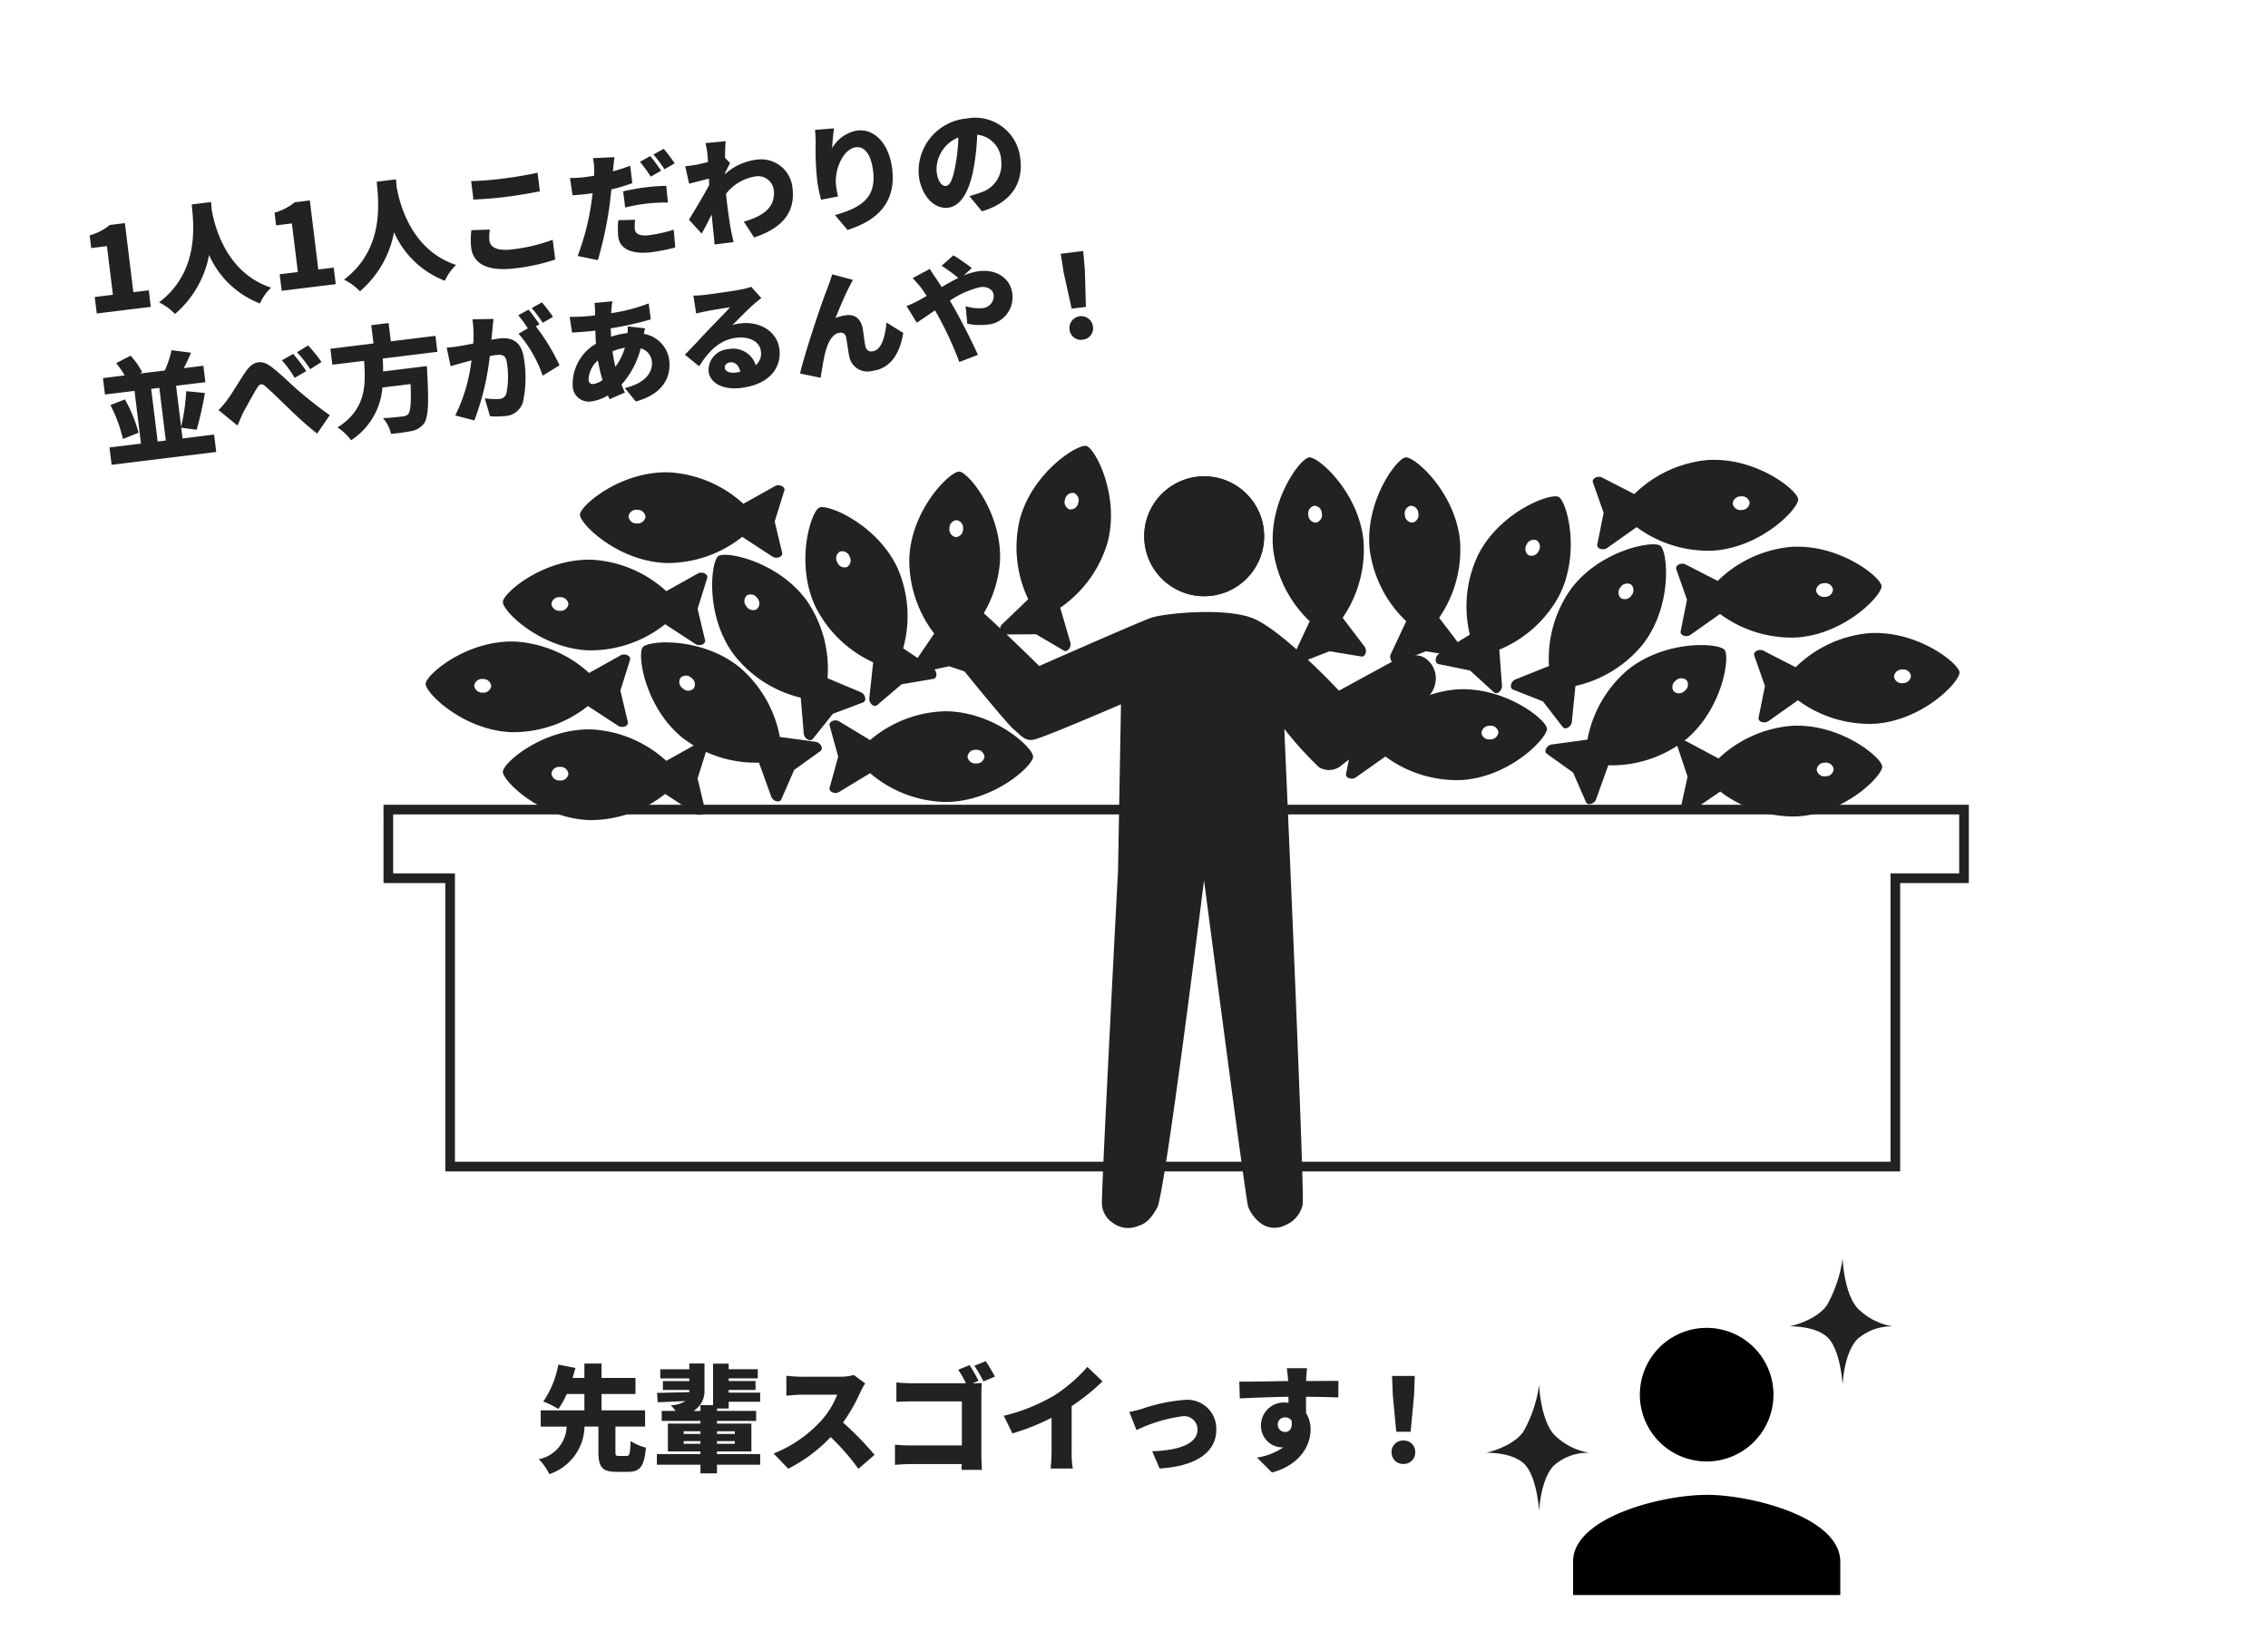 <svg xmlns="http://www.w3.org/2000/svg" xmlns:xlink="http://www.w3.org/1999/xlink" width="235" height="170" viewBox="0 0 235 170">
  <defs>
    <clipPath id="clip-path">
      <path id="パス_72317" data-name="パス 72317" d="M0,0H235V170H0Z" transform="translate(295 2238)" fill="#fff"/>
    </clipPath>
  </defs>
  <g id="マスクグループ_857" data-name="マスクグループ 857" transform="translate(-295 -2238)" clip-path="url(#clip-path)">
    <g id="グループ_20611" data-name="グループ 20611" transform="translate(300.366 66.285)">
      <path id="Icon_awesome-fish" data-name="Icon awesome-fish" d="M11.98,6.75A12.461,12.461,0,0,0,4.206,9.736L1.007,7.8c-.444-.27-1.108.018-.994.431L.9,11.451.013,14.676c-.114.413.55.7.994.431l3.2-1.941a12.464,12.464,0,0,0,7.775,2.986c5.035,0,9.116-3.761,9.116-4.7S17.015,6.75,11.98,6.75Zm3.2,5.406a.807.807,0,0,1-.879-.705.807.807,0,0,1,.879-.705.806.806,0,0,1,.879.705A.807.807,0,0,1,15.183,12.156Z" transform="translate(167.993 2240.812) rotate(-3)" fill="#222"/>
      <g id="グループ_20609" data-name="グループ 20609" transform="translate(-280.236 -71.086)">
        <g id="楕円形_995" data-name="楕円形 995" transform="translate(393.428 2292.157)" fill="#222" stroke="#222" stroke-width="1">
          <circle cx="6.213" cy="6.213" r="6.213" stroke="none"/>
          <circle cx="6.213" cy="6.213" r="5.713" fill="none"/>
        </g>
        <path id="パス_72294" data-name="パス 72294" d="M-6469.188,6015.256c.858-.65,1.381-.587,2.682,0s8.383,7.6,8.383,7.6,10.412-4.586,11.606-5,7.349-1.1,10.389,0,9.066,7.556,9.066,7.556l6.233-3.4s1.7-.614,2.644,0a2.507,2.507,0,0,1,1.134,2.455,2.731,2.731,0,0,1-1.134,1.889s-8.534,6.774-8.877,6.988a1.983,1.983,0,0,1-2.077,0,37.3,37.3,0,0,1-3.589-3.966s2.142,48.28,1.9,49.3a2.97,2.97,0,0,1-1.83,2.134,2.4,2.4,0,0,1-2.338-.093,3.825,3.825,0,0,1-1.482-1.853c-.247-.673-4.566-33.81-4.566-33.81s-4.034,32.442-4.848,33.917-1.373,1.73-2.187,1.984a2.614,2.614,0,0,1-2.409-.392,2.474,2.474,0,0,1-1.133-1.889c-.121-.619,1.665-34.606,1.665-34.606l.306-17.246s-8.27,3.59-9.148,3.686-1.225-.482-1.989-1.107-8.839-10.408-9.155-11.548A2.169,2.169,0,0,1-6469.188,6015.256Z" transform="translate(6840.671 -3711.043)" fill="#222"/>
      </g>
      <path id="Icon_awesome-fish-2" data-name="Icon awesome-fish" d="M11.98,6.75A12.461,12.461,0,0,0,4.206,9.736L1.007,7.8c-.444-.27-1.108.018-.994.431L.9,11.451.013,14.676c-.114.413.55.7.994.431l3.2-1.941a12.464,12.464,0,0,0,7.775,2.986c5.035,0,9.116-3.761,9.116-4.7S17.015,6.75,11.98,6.75Zm3.2,5.406a.807.807,0,0,1-.879-.705.807.807,0,0,1,.879-.705.806.806,0,0,1,.879.705A.807.807,0,0,1,15.183,12.156Z" transform="translate(149.722 2243.434) rotate(-39)" fill="#222"/>
      <path id="Icon_awesome-fish-3" data-name="Icon awesome-fish" d="M11.98,6.75A12.461,12.461,0,0,0,4.206,9.736L1.007,7.8c-.444-.27-1.108.018-.994.431L.9,11.451.013,14.676c-.114.413.55.7.994.431l3.2-1.941a12.464,12.464,0,0,0,7.775,2.986c5.035,0,9.116-3.761,9.116-4.7S17.015,6.75,11.98,6.75Zm3.2,5.406a.807.807,0,0,1-.879-.705.807.807,0,0,1,.879-.705.806.806,0,0,1,.879.705A.807.807,0,0,1,15.183,12.156Z" transform="matrix(0.602, -0.799, 0.799, 0.602, 144.822, 2238.228)" fill="#222"/>
      <path id="Icon_awesome-fish-4" data-name="Icon awesome-fish" d="M11.98,6.75A12.461,12.461,0,0,0,4.206,9.736L1.007,7.8c-.444-.27-1.108.018-.994.431L.9,11.451.013,14.676c-.114.413.55.7.994.431l3.2-1.941a12.464,12.464,0,0,0,7.775,2.986c5.035,0,9.116-3.761,9.116-4.7S17.015,6.75,11.98,6.75Zm3.2,5.406a.807.807,0,0,1-.879-.705.807.807,0,0,1,.879-.705.806.806,0,0,1,.879.705A.807.807,0,0,1,15.183,12.156Z" transform="translate(136.346 2236.804) rotate(-63)" fill="#222"/>
      <path id="Icon_awesome-fish-5" data-name="Icon awesome-fish" d="M11.98,6.75A12.461,12.461,0,0,0,4.206,9.736L1.007,7.8c-.444-.27-1.108.018-.994.431L.9,11.451.013,14.676c-.114.413.55.7.994.431l3.2-1.941a12.464,12.464,0,0,0,7.775,2.986c5.035,0,9.116-3.761,9.116-4.7S17.015,6.75,11.98,6.75Zm3.2,5.406a.807.807,0,0,1-.879-.705.807.807,0,0,1,.879-.705.806.806,0,0,1,.879.705A.807.807,0,0,1,15.183,12.156Z" transform="translate(131.098 2241.291) rotate(-96)" fill="#222"/>
      <path id="Icon_awesome-fish-6" data-name="Icon awesome-fish" d="M11.98,6.75A12.461,12.461,0,0,0,4.206,9.736L1.007,7.8c-.444-.27-1.108.018-.994.431L.9,11.451.013,14.676c-.114.413.55.7.994.431l3.2-1.941a12.464,12.464,0,0,0,7.775,2.986c5.035,0,9.116-3.761,9.116-4.7S17.015,6.75,11.98,6.75Zm3.2,5.406a.807.807,0,0,1-.879-.705.807.807,0,0,1,.879-.705.806.806,0,0,1,.879.705A.807.807,0,0,1,15.183,12.156Z" transform="translate(121.098 2241.291) rotate(-96)" fill="#222"/>
      <path id="Icon_awesome-fish-7" data-name="Icon awesome-fish" d="M11.98,6.75A12.461,12.461,0,0,0,4.206,9.736L1.007,7.8c-.444-.27-1.108.018-.994.431L.9,11.451.013,14.676c-.114.413.55.7.994.431l3.2-1.941a12.464,12.464,0,0,0,7.775,2.986c5.035,0,9.116-3.761,9.116-4.7S17.015,6.75,11.98,6.75Zm3.2,5.406a.807.807,0,0,1-.879-.705.807.807,0,0,1,.879-.705.806.806,0,0,1,.879.705A.807.807,0,0,1,15.183,12.156Z" transform="matrix(0.998, -0.07, 0.07, 0.998, 133.063, 2237.261)" fill="#222"/>
      <path id="Icon_awesome-fish-8" data-name="Icon awesome-fish" d="M11.98,6.75A12.461,12.461,0,0,0,4.206,9.736L1.007,7.8c-.444-.27-1.108.018-.994.431L.9,11.451.013,14.676c-.114.413.55.7.994.431l3.2-1.941a12.464,12.464,0,0,0,7.775,2.986c5.035,0,9.116-3.761,9.116-4.7S17.015,6.75,11.98,6.75Zm3.2,5.406a.807.807,0,0,1-.879-.705.807.807,0,0,1,.879-.705.806.806,0,0,1,.879.705A.807.807,0,0,1,15.183,12.156Z" transform="matrix(0.998, -0.07, 0.07, 0.998, 159.096, 2213.491)" fill="#222"/>
      <path id="Icon_awesome-fish-9" data-name="Icon awesome-fish" d="M11.98,6.75A12.461,12.461,0,0,0,4.206,9.736L1.007,7.8c-.444-.27-1.108.018-.994.431L.9,11.451.013,14.676c-.114.413.55.7.994.431l3.2-1.941a12.464,12.464,0,0,0,7.775,2.986c5.035,0,9.116-3.761,9.116-4.7S17.015,6.75,11.98,6.75Zm3.2,5.406a.807.807,0,0,1-.879-.705.807.807,0,0,1,.879-.705.806.806,0,0,1,.879.705A.807.807,0,0,1,15.183,12.156Z" transform="matrix(0.998, -0.07, 0.07, 0.998, 167.734, 2222.491)" fill="#222"/>
      <path id="Icon_awesome-fish-10" data-name="Icon awesome-fish" d="M11.98,6.75A12.461,12.461,0,0,0,4.206,9.736L1.007,7.8c-.444-.27-1.108.018-.994.431L.9,11.451.013,14.676c-.114.413.55.7.994.431l3.2-1.941a12.464,12.464,0,0,0,7.775,2.986c5.035,0,9.116-3.761,9.116-4.7S17.015,6.75,11.98,6.75Zm3.2,5.406a.807.807,0,0,1-.879-.705.807.807,0,0,1,.879-.705.806.806,0,0,1,.879.705A.807.807,0,0,1,15.183,12.156Z" transform="matrix(0.998, -0.07, 0.07, 0.998, 175.811, 2231.433)" fill="#222"/>
      <path id="Icon_awesome-fish-11" data-name="Icon awesome-fish" d="M11.98,6.75A12.461,12.461,0,0,0,4.206,9.736L1.007,7.8c-.444-.27-1.108.018-.994.431L.9,11.451.013,14.676c-.114.413.55.7.994.431l3.2-1.941a12.464,12.464,0,0,0,7.775,2.986c5.035,0,9.116-3.761,9.116-4.7S17.015,6.75,11.98,6.75Zm3.2,5.406a.807.807,0,0,1-.879-.705.807.807,0,0,1,.879-.705.806.806,0,0,1,.879.705A.807.807,0,0,1,15.183,12.156Z" transform="translate(80.583 2238.669)" fill="#222"/>
      <path id="Icon_awesome-fish-12" data-name="Icon awesome-fish" d="M11.98,6.75A12.461,12.461,0,0,0,4.206,9.736L1.007,7.8c-.444-.27-1.108.018-.994.431L.9,11.451.013,14.676c-.114.413.55.7.994.431l3.2-1.941a12.464,12.464,0,0,0,7.775,2.986c5.035,0,9.116-3.761,9.116-4.7S17.015,6.75,11.98,6.75Zm3.2,5.406a.807.807,0,0,1-.879-.705.807.807,0,0,1,.879-.705.806.806,0,0,1,.879.705A.807.807,0,0,1,15.183,12.156Z" transform="translate(90.684 2235.346) rotate(-75)" fill="#222"/>
      <path id="Icon_awesome-fish-13" data-name="Icon awesome-fish" d="M11.98,6.75A12.461,12.461,0,0,0,4.206,9.736L1.007,7.8c-.444-.27-1.108.018-.994.431L.9,11.451.013,14.676c-.114.413.55.7.994.431l3.2-1.941a12.464,12.464,0,0,0,7.775,2.986c5.035,0,9.116-3.761,9.116-4.7S17.015,6.75,11.98,6.75Zm3.2,5.406a.807.807,0,0,1-.879-.705.807.807,0,0,1,.879-.705.806.806,0,0,1,.879.705A.807.807,0,0,1,15.183,12.156Z" transform="translate(81.488 2241.055) rotate(-87)" fill="#222"/>
      <path id="Icon_awesome-fish-14" data-name="Icon awesome-fish" d="M11.98,6.75A12.461,12.461,0,0,0,4.206,9.736L1.007,7.8c-.444-.27-1.108.018-.994.431L.9,11.451.013,14.676c-.114.413.55.7.994.431l3.2-1.941a12.464,12.464,0,0,0,7.775,2.986c5.035,0,9.116-3.761,9.116-4.7S17.015,6.75,11.98,6.75Zm3.2,5.406a.807.807,0,0,1-.879-.705.807.807,0,0,1,.879-.705.806.806,0,0,1,.879.705A.807.807,0,0,1,15.183,12.156Z" transform="translate(78.062 2248.272) rotate(-115)" fill="#222"/>
      <path id="Icon_awesome-fish-15" data-name="Icon awesome-fish" d="M11.98,6.75A12.461,12.461,0,0,0,4.206,9.736L1.007,7.8c-.444-.27-1.108.018-.994.431L.9,11.451.013,14.676c-.114.413.55.7.994.431l3.2-1.941a12.464,12.464,0,0,0,7.775,2.986c5.035,0,9.116-3.761,9.116-4.7S17.015,6.75,11.98,6.75Zm3.2,5.406a.807.807,0,0,1-.879-.705.807.807,0,0,1,.879-.705.806.806,0,0,1,.879.705A.807.807,0,0,1,15.183,12.156Z" transform="translate(72.199 2253.137) rotate(-126)" fill="#222"/>
      <path id="Icon_awesome-fish-16" data-name="Icon awesome-fish" d="M11.98,6.75A12.461,12.461,0,0,0,4.206,9.736L1.007,7.8c-.444-.27-1.108.018-.994.431L.9,11.451.013,14.676c-.114.413.55.7.994.431l3.2-1.941a12.464,12.464,0,0,0,7.775,2.986c5.035,0,9.116-3.761,9.116-4.7S17.015,6.75,11.98,6.75Zm3.2,5.406a.807.807,0,0,1-.879-.705.807.807,0,0,1,.879-.705.806.806,0,0,1,.879.705A.807.807,0,0,1,15.183,12.156Z" transform="translate(70.419 2260.957) rotate(-141)" fill="#222"/>
      <path id="Icon_awesome-fish-17" data-name="Icon awesome-fish" d="M11.98,6.75A12.461,12.461,0,0,0,4.206,9.736L1.007,7.8c-.444-.27-1.108.018-.994.431L.9,11.451.013,14.676c-.114.413.55.7.994.431l3.2-1.941a12.464,12.464,0,0,0,7.775,2.986c5.035,0,9.116-3.761,9.116-4.7S17.015,6.75,11.98,6.75Zm3.2,5.406a.807.807,0,0,1-.879-.705.807.807,0,0,1,.879-.705.806.806,0,0,1,.879.705A.807.807,0,0,1,15.183,12.156Z" transform="matrix(-0.999, -0.035, 0.035, -0.999, 67.414, 2263.858)" fill="#222"/>
      <path id="Icon_awesome-fish-18" data-name="Icon awesome-fish" d="M11.98,6.75A12.461,12.461,0,0,0,4.206,9.736L1.007,7.8c-.444-.27-1.108.018-.994.431L.9,11.451.013,14.676c-.114.413.55.7.994.431l3.2-1.941a12.464,12.464,0,0,0,7.775,2.986c5.035,0,9.116-3.761,9.116-4.7S17.015,6.75,11.98,6.75Zm3.2,5.406a.807.807,0,0,1-.879-.705.807.807,0,0,1,.879-.705.806.806,0,0,1,.879.705A.807.807,0,0,1,15.183,12.156Z" transform="matrix(-0.999, -0.035, 0.035, -0.999, 59.414, 2254.751)" fill="#222"/>
      <path id="Icon_awesome-fish-19" data-name="Icon awesome-fish" d="M11.98,6.75A12.461,12.461,0,0,0,4.206,9.736L1.007,7.8c-.444-.27-1.108.018-.994.431L.9,11.451.013,14.676c-.114.413.55.7.994.431l3.2-1.941a12.464,12.464,0,0,0,7.775,2.986c5.035,0,9.116-3.761,9.116-4.7S17.015,6.75,11.98,6.75Zm3.2,5.406a.807.807,0,0,1-.879-.705.807.807,0,0,1,.879-.705.806.806,0,0,1,.879.705A.807.807,0,0,1,15.183,12.156Z" transform="matrix(-0.999, -0.035, 0.035, -0.999, 67.414, 2246.272)" fill="#222"/>
      <path id="Icon_awesome-fish-20" data-name="Icon awesome-fish" d="M11.98,6.75A12.461,12.461,0,0,0,4.206,9.736L1.007,7.8c-.444-.27-1.108.018-.994.431L.9,11.451.013,14.676c-.114.413.55.7.994.431l3.2-1.941a12.464,12.464,0,0,0,7.775,2.986c5.035,0,9.116-3.761,9.116-4.7S17.015,6.75,11.98,6.75Zm3.2,5.406a.807.807,0,0,1-.879-.705.807.807,0,0,1,.879-.705.806.806,0,0,1,.879.705A.807.807,0,0,1,15.183,12.156Z" transform="matrix(-0.999, -0.035, 0.035, -0.999, 75.402, 2237.219)" fill="#222"/>
      <path id="パス_72295" data-name="パス 72295" d="M-6480.128,6399.112v5.608h6.4V6434.6h149.75V6404.72h7.114v-7.114h-163.266Z" transform="translate(6515 -4142)" fill="none" stroke="#222" stroke-width="1"/>
      <g id="グループ_20610" data-name="グループ 20610" transform="translate(-300 -61)">
        <path id="Icon_material-person" data-name="Icon material-person" d="M19.844,19.844a6.922,6.922,0,1,0-6.922-6.922A6.92,6.92,0,0,0,19.844,19.844Zm0,3.461C15.223,23.3,6,25.624,6,30.227v3.461H33.688V30.227C33.688,25.624,24.464,23.3,19.844,23.3Z" transform="translate(451.627 2364.313)"/>
        <path id="パス_72296" data-name="パス 72296" d="M-6329.446,6444.123a13.57,13.57,0,0,1-1.644,4.875c-1.185,1.619-3.854,2.16-3.854,2.16s2.953-.1,4.138,1.354,1.361,4.705,1.361,4.705.131-3.248,1.5-4.705a5.35,5.35,0,0,1,3.724-1.354,6.564,6.564,0,0,1-3.724-1.933C-6329.315,6447.605-6329.446,6444.123-6329.446,6444.123Z" transform="translate(6815 -4081)" fill="#222"/>
        <path id="パス_72297" data-name="パス 72297" d="M-6329.446,6444.123a13.57,13.57,0,0,1-1.644,4.875c-1.185,1.619-3.854,2.16-3.854,2.16s2.953-.1,4.138,1.354,1.361,4.705,1.361,4.705.131-3.248,1.5-4.705a5.35,5.35,0,0,1,3.724-1.354,6.564,6.564,0,0,1-3.724-1.933C-6329.315,6447.605-6329.446,6444.123-6329.446,6444.123Z" transform="translate(6783.555 -4067.905)" fill="#222"/>
      </g>
    </g>
    <path id="パス_72319" data-name="パス 72319" d="M.936,0h5.64V-1.728H4.968V-8.94H3.4a5.815,5.815,0,0,1-2.208.816V-6.8H2.832v5.076H.936ZM12.084-10.02c-.084,1.572.18,6.888-4.6,9.66a5.813,5.813,0,0,1,1.488,1.4A10.607,10.607,0,0,0,13.224-4.6a9.5,9.5,0,0,0,4.62,5.628A5.131,5.131,0,0,1,19.188-.456C14.736-2.568,14.16-7.5,14.064-9.228q.018-.45.036-.792ZM20.244,0h5.64V-1.728H24.276V-8.94H22.7a5.815,5.815,0,0,1-2.208.816V-6.8H22.14v5.076h-1.9ZM31.392-10.02c-.084,1.572.18,6.888-4.6,9.66a5.813,5.813,0,0,1,1.488,1.4A10.607,10.607,0,0,0,32.532-4.6a9.5,9.5,0,0,0,4.62,5.628A5.131,5.131,0,0,1,38.5-.456C34.044-2.568,33.468-7.5,33.372-9.228q.018-.45.036-.792Zm9.72,1.128V-6.96c1,.072,2.052.132,3.336.132,1.164,0,2.748-.072,3.6-.144V-8.916c-.948.1-2.412.168-3.612.168A32.407,32.407,0,0,1,41.112-8.892Zm1.308,5.22L40.512-3.84a8.442,8.442,0,0,0-.24,1.764c0,1.728,1.368,2.712,4.284,2.712a19.846,19.846,0,0,0,4.212-.4l-.012-2.064a17.693,17.693,0,0,1-4.272.48c-1.62,0-2.244-.516-2.244-1.188A4.889,4.889,0,0,1,42.42-3.672Zm15.072.828-1.74-.168A8.679,8.679,0,0,0,55.536-1.3C55.536-.072,56.652.7,58.752.7A19.715,19.715,0,0,0,61.26.516l.072-1.848a15.466,15.466,0,0,1-2.568.252c-1.056,0-1.428-.312-1.428-.816A4.316,4.316,0,0,1,57.492-2.844Zm-1.344-6.7-2.22-.168a6.587,6.587,0,0,1-.036,1.344,4.257,4.257,0,0,1-.072.48c-.324.012-.636.024-.96.024a12.411,12.411,0,0,1-1.548-.1l.048,1.812c.408.024.864.048,1.488.048.192,0,.4,0,.6-.012-.06.288-.144.576-.216.852A26.094,26.094,0,0,1,51.12.156L53.148.84a40.87,40.87,0,0,0,1.92-5.592c.12-.48.24-1,.36-1.512a17.631,17.631,0,0,0,2.232-.384V-8.46c-.612.144-1.224.264-1.848.36a1.636,1.636,0,0,0,.048-.2C55.92-8.58,56.052-9.168,56.148-9.54Zm.468,3.624v1.692a18.534,18.534,0,0,1,2.376-.132A17.679,17.679,0,0,1,61.08-4.2l.036-1.74c-.732-.072-1.452-.108-2.124-.108C58.2-6.048,57.312-5.988,56.616-5.916ZM59.844-9.2l-1.128.456A16.258,16.258,0,0,1,59.64-7.08l1.14-.48C60.564-7.98,60.144-8.76,59.844-9.2ZM61.32-9.78l-1.128.456a13.385,13.385,0,0,1,.948,1.656l1.128-.48A17.126,17.126,0,0,0,61.32-9.78Zm4.428,1.116c0,.12-.012.42-.036.8-.456.06-.888.108-1.212.132-.5.024-.8.024-1.188.012l.18,1.848c.624-.084,1.476-.192,2.1-.264-.012.216-.036.432-.048.648-.72,1.032-1.848,2.472-2.52,3.312l1.128,1.6c.336-.444.816-1.164,1.272-1.836-.024.756-.036,1.392-.048,2.112,0,.192-.012.684-.036,1h1.992c-.036-.3-.084-.816-.1-1.032-.084-1.152-.084-2.328-.084-3.24,0-.252,0-.516.012-.792a4.8,4.8,0,0,1,3.2-1.416A1.637,1.637,0,0,1,72.12-4.176c0,1.764-1.332,2.568-3.48,2.9L69.5.48c3.18-.636,4.572-2.184,4.572-4.62a3.259,3.259,0,0,0-3.4-3.348A5.884,5.884,0,0,0,67.308-6.4a.37.37,0,0,0,.012-.12c.216-.312.492-.744.648-.948l-.456-.612c.1-.72.192-1.332.276-1.7l-2.1-.06A6.55,6.55,0,0,1,65.748-8.664ZM79.1-9.732l-1.98-.084a13.344,13.344,0,0,1-.1,1.38,29.042,29.042,0,0,0-.312,3.828,14.176,14.176,0,0,0,.156,2.052l1.788-.12a10.075,10.075,0,0,1-.072-1.152c0-1.584,1.164-3.684,2.532-3.684.852,0,1.464.84,1.464,2.664C82.584-2,80.8-1.224,78.1-.8L79.2.888c3.3-.612,5.364-2.3,5.364-5.736,0-2.712-1.38-4.368-3.1-4.368a3.69,3.69,0,0,0-2.808,1.5A17.628,17.628,0,0,1,79.1-9.732Zm18.768,5.5A4.7,4.7,0,0,0,92.88-9.072a5.473,5.473,0,0,0-5.664,5.28c0,2.052,1.128,3.66,2.616,3.66,1.416,0,2.5-1.608,3.2-4.008a23.882,23.882,0,0,0,.708-3.132A2.779,2.779,0,0,1,95.88-4.3a3.039,3.039,0,0,1-2.544,3.024,9.131,9.131,0,0,1-1.176.216l1.1,1.728C96.384.144,97.872-1.7,97.872-4.236ZM89.1-3.984a3.578,3.578,0,0,1,2.664-3.24,17.813,17.813,0,0,1-.612,2.7C90.72-3.132,90.36-2.4,89.88-2.4,89.46-2.4,89.1-2.94,89.1-3.984ZM5.58,8.436h.852v5.5H5.58Zm2.6,5.5V12.816l1.56.4A34.753,34.753,0,0,0,11.052,9.54l-1.9-.42a20.125,20.125,0,0,1-.972,3.588V8.436h3.06V6.72H9.2c.3-.444.624-.96.936-1.5l-1.968-.5a10.562,10.562,0,0,1-.96,2H4.6l.264-.108a7.513,7.513,0,0,0-.984-1.848L2.3,5.352a8.707,8.707,0,0,1,.72,1.368H.756V8.436H3.84v5.5H.552v1.812h10.92V13.932ZM1.176,9.588a14.4,14.4,0,0,1,.864,3.648l1.692-.444a15.036,15.036,0,0,0-.984-3.6ZM12.24,11.472,13.992,13.3c.228-.36.5-.888.792-1.32.468-.648,1.26-1.752,1.692-2.292.312-.408.552-.456.912-.036.576.636,1.464,1.764,2.184,2.64a37.6,37.6,0,0,0,2.508,2.844L23.616,13.4c-1.176-1.068-2.112-2.04-2.9-2.9-.672-.732-1.644-1.992-2.52-2.832-.924-.876-1.788-.816-2.7.216-.768.876-1.644,2.04-2.16,2.568A8.551,8.551,0,0,1,12.24,11.472Zm8.388-4.836-1.248.516A10.912,10.912,0,0,1,20.472,9.12l1.284-.552A20.134,20.134,0,0,0,20.628,6.636Zm1.644-.684-1.236.564a11.8,11.8,0,0,1,1.152,1.908l1.248-.6A16.534,16.534,0,0,0,22.272,5.952ZM35.484,8.244V6.576H30.828V4.668H29.016V6.576h-4.5V8.244h3.312c-.12,2.46-.384,5.016-3.576,6.516a5.346,5.346,0,0,1,1.236,1.488,7.162,7.162,0,0,0,3.888-5.028h2.94c-.144,1.872-.348,2.832-.636,3.072a.868.868,0,0,1-.6.156c-.372,0-1.212,0-2.028-.072a3.739,3.739,0,0,1,.624,1.716,19.232,19.232,0,0,0,2.1-.024,2.066,2.066,0,0,0,1.44-.648c.492-.552.744-1.92.948-5.112.036-.228.048-.732.048-.732h-4.56c.06-.444.1-.888.12-1.332Zm6.18-2.676L39.5,5.34a12.148,12.148,0,0,1-.228,2.508c-.54.036-1.032.072-1.38.084a13.7,13.7,0,0,1-1.4,0l.168,1.956c.4-.072,1.092-.168,1.476-.228.168-.024.432-.06.744-.108a17.431,17.431,0,0,1-2.364,5.46l1.9.756a26.847,26.847,0,0,0,2.4-6.42q.36-.036.576-.036c.744,0,1.1.108,1.1.984a8.914,8.914,0,0,1-.444,3.12.812.812,0,0,1-.816.456,7.8,7.8,0,0,1-1.464-.252l.312,1.908a7.294,7.294,0,0,0,1.464.168,2.043,2.043,0,0,0,2.088-1.164A11.971,11.971,0,0,0,44.3,10.1c0-1.8-.912-2.448-2.292-2.448-.216,0-.492.012-.816.036.072-.312.144-.648.216-.972S41.58,5.928,41.664,5.568Zm5.2-1.092-1.128.456a13.386,13.386,0,0,1,.948,1.656l1.128-.48A17.127,17.127,0,0,0,46.86,4.476Zm-1.476.576-1.128.456a11.486,11.486,0,0,1,.816,1.464l-1.02.432a13.174,13.174,0,0,1,1.956,4.62l1.86-.852a21.257,21.257,0,0,0-1.944-4.308l.4-.168C46.1,6.276,45.684,5.5,45.384,5.052Zm8.736.2-1.872-.048a6.01,6.01,0,0,1-.036.8c-.012.156-.036.312-.06.48h-.288a20.061,20.061,0,0,1-2.34-.168l.048,1.656c.6.024,1.536.084,2.232.084H52c-.048.444-.084.9-.108,1.356A4.842,4.842,0,0,0,48.972,13.4,1.664,1.664,0,0,0,50.7,15.288a4.417,4.417,0,0,0,1.764-.408c.048.144.084.288.132.408l1.668-.492c-.1-.276-.18-.564-.264-.852a8.908,8.908,0,0,0,2.436-3.492A1.572,1.572,0,0,1,57.42,11.9c0,.972-.72,2.172-3.12,2.436l.96,1.524c3.036-.456,3.96-2.184,3.96-3.876A3.184,3.184,0,0,0,56.94,9c.072-.216.156-.432.2-.552l-1.764-.42a6.577,6.577,0,0,1-.1.684h-.072a8.455,8.455,0,0,0-1.668.168l.072-.864A33.48,33.48,0,0,0,57.84,7.6l-.012-1.668a18.4,18.4,0,0,1-3.984.528c.024-.168.06-.348.1-.5C53.988,5.748,54.036,5.532,54.12,5.256Zm-3.444,7.752a2.787,2.787,0,0,1,1.2-1.848,17.717,17.717,0,0,0,.228,2.076,2.063,2.063,0,0,1-.948.288C50.8,13.524,50.676,13.344,50.676,13.008Zm2.82-2.6a5.83,5.83,0,0,1,1.32-.216A6.5,6.5,0,0,1,53.6,12.036,16.177,16.177,0,0,1,53.5,10.4Zm11.34,3.1c0-.24.228-.48.624-.48.5,0,.864.432.924,1.092-.168.012-.348.024-.54.024C65.232,14.136,64.836,13.872,64.836,13.5ZM62.52,5.688l.06,1.884c.288-.048.72-.084,1.08-.108.648-.048,1.884-.1,2.484-.108-.576.516-1.692,1.38-2.364,1.932-.708.588-2.112,1.776-2.88,2.376l1.32,1.368c1.152-1.4,2.412-2.46,4.164-2.46,1.32,0,2.376.648,2.376,1.68a1.567,1.567,0,0,1-.708,1.38,2.45,2.45,0,0,0-2.6-1.992,2.193,2.193,0,0,0-2.328,2.04c0,1.32,1.4,2.112,3.1,2.112,3.108,0,4.464-1.644,4.464-3.516,0-1.812-1.62-3.132-3.684-3.132a4.112,4.112,0,0,0-.84.072c.66-.5,1.716-1.368,2.388-1.824.3-.216.612-.4.924-.588l-.9-1.284a6.331,6.331,0,0,1-1.068.144c-.708.06-3.108.1-3.756.1A10.167,10.167,0,0,1,62.52,5.688Zm16.608.4-2.064-.828c-.252.588-.516,1.044-.672,1.38-.636,1.14-3,6.024-3.888,8.412l2.064.7c.192-.66.552-1.956.84-2.652.408-.984.96-1.74,1.692-1.74a.561.561,0,0,1,.6.576c.036.4.036,1.4.084,2.016A1.918,1.918,0,0,0,79.932,15.7c1.908,0,3.072-1.38,3.7-3.516L82.044,10.9c-.36,1.608-.924,2.784-1.8,2.784a.594.594,0,0,1-.66-.54c-.072-.456-.036-1.44-.06-1.872-.06-1.032-.576-1.632-1.536-1.632a4.083,4.083,0,0,0-1.14.156c.576-1.008,1.272-2.28,1.9-3.156C78.876,6.456,79,6.252,79.128,6.084Zm5.184,3.372.84,1.836c.492-.228,1.212-.612,2.028-1.032.084.192.168.4.252.6a36.6,36.6,0,0,1,1.6,5.016l2-.5c-.4-1.368-1.416-4.116-1.932-5.316-.084-.192-.168-.4-.264-.612a9.336,9.336,0,0,1,3.312-1.008c.744,0,1.26.408,1.26.96a1.253,1.253,0,0,1-1.392,1.224,4.641,4.641,0,0,1-1.632-.408l-.048,1.824a6.145,6.145,0,0,0,1.884.336,2.834,2.834,0,0,0,3.12-2.916c0-1.44-1.188-2.676-3.144-2.676a6.126,6.126,0,0,0-1.62.252l.924-.66a20.96,20.96,0,0,0-1.728-1.548l-1.344.924a19.1,19.1,0,0,1,1.56,1.464c-.588.2-1.2.456-1.824.732-.168-.348-.324-.684-.492-1-.132-.228-.4-.78-.5-1.02l-1.884.732a12.2,12.2,0,0,1,.78,1.152c.156.276.3.564.444.852-.3.132-.588.252-.888.372A10.008,10.008,0,0,1,84.312,9.456Zm16.944,2.352h1.488l.36-3.792.072-1.992h-2.352l.072,1.992ZM102,15.144a1.185,1.185,0,0,0,1.224-1.224,1.224,1.224,0,0,0-2.448,0A1.178,1.178,0,0,0,102,15.144Z" transform="translate(304.098 2270.6) rotate(-7)" fill="#222"/>
    <path id="パス_72318" data-name="パス 72318" d="M8.724-.684c-.324,0-.372-.048-.372-.468v-2.58h3.072v-1.68H6.912V-7.1h3.516V-8.772H6.912V-10.26H5.136v1.488H3.912c.108-.348.2-.7.3-1.032l-1.776-.348A9.861,9.861,0,0,1,.876-6.324a9.394,9.394,0,0,1,1.56.768A7.808,7.808,0,0,0,3.3-7.1H5.136v1.692H.612v1.68H3.3A3.584,3.584,0,0,1,.408-.348,5.5,5.5,0,0,1,1.5,1.2,5.319,5.319,0,0,0,5.148-3.732h1.44V-1.14c0,1.56.348,2.1,1.86,2.1H9.672c1.212,0,1.668-.54,1.836-2.508a5.235,5.235,0,0,1-1.584-.684C9.876-.888,9.816-.684,9.5-.684Zm6.7-1.26V-2.22h1.74v.276Zm5.3,0H18.876V-2.22h1.848Zm-5.3-1.3h1.74v.276H15.42Zm5.3,0v.276H18.876V-3.24ZM20.088-5.6v-.7h3.264v-.948H20.088v-.276h2.784v-.924H20.088v-.276H23.1v-.948H20.088v-.576h-1.62v4.3H17.16v.6h-.72a2.388,2.388,0,0,0,1.14-2.112v-2.808H16.008v.6H13v.948h3.012v.276H13.272v.924h2.736V-7.3c-1.26.036-2.46.06-3.348.084l.084.972c.816-.036,1.812-.084,2.856-.132a2.827,2.827,0,0,1-1.512.432,7.267,7.267,0,0,1,.5.588h-1.44v1.044H17.16v.276H13.788v2.88H17.16v.276H12.648v1.1H17.16v.9h1.716v-.9h4.476v-1.1H18.876v-.276H22.44v-2.88H18.876v-.276h4.056V-5.352H18.876V-5.6ZM34.236-8.2l-1.188-.876a5.077,5.077,0,0,1-1.44.18H27.6a14.244,14.244,0,0,1-1.536-.1v2.064c.336-.024,1-.1,1.536-.1h3.732a8.8,8.8,0,0,1-1.68,2.712A13.381,13.381,0,0,1,24.744-.936L26.256.636a16.079,16.079,0,0,0,4.4-3.276A23.825,23.825,0,0,1,33.528.648L35.2-.8a31.97,31.97,0,0,0-3.264-3.348A18.6,18.6,0,0,0,33.744-7.32,6.723,6.723,0,0,1,34.236-8.2Zm10.812-1.9-1.176.48a11.279,11.279,0,0,1,.8,1.4H39.048c-.432,0-1.1-.036-1.584-.084v2.016c.372-.024,1.044-.048,1.584-.048h5.2v4.56H38.9c-.564,0-1.116-.036-1.584-.072V.24c.432-.048,1.188-.084,1.644-.084h5.268c0,.192-.012.4-.012.6h2.112C46.3.288,46.272-.4,46.272-.8V-7.032c0-.4.024-.924.036-1.212-.156.012-.6.024-.972.036l.636-.264A14.155,14.155,0,0,0,45.048-10.092Zm1.68-.408-1.188.48a12.967,12.967,0,0,1,.948,1.62l1.188-.5C47.46-9.312,47.04-10.044,46.728-10.5Zm1.86,5.652.9,1.836a23.828,23.828,0,0,0,4.056-1.62v3.516a16.2,16.2,0,0,1-.1,1.74h2.3a8.962,8.962,0,0,1-.12-1.74V-5.844a23.094,23.094,0,0,0,3.2-2.568l-1.572-1.5A16.139,16.139,0,0,1,53.832-6.96,19.019,19.019,0,0,1,48.588-4.848Zm13.008-.4L62.34-3.36A15.719,15.719,0,0,1,67.116-4.8a1.38,1.38,0,0,1,1.548,1.38c0,1.452-1.884,2.172-4.7,2.244L64.74.612c4.128-.252,5.868-1.908,5.868-4A2.994,2.994,0,0,0,67.3-6.492a17.494,17.494,0,0,0-4.344.912A13.158,13.158,0,0,1,61.6-5.244Zm18.42-4.524h-2.1c.036.18.084.624.132,1.2a.538.538,0,0,0,.012.132c-1.548.024-3.672.072-5.064.06l.048,1.74c1.464-.072,3.24-.144,5.04-.168.012.2.012.408.012.612a2.41,2.41,0,0,0-.3-.012,2.367,2.367,0,0,0-2.556,2.34,2.227,2.227,0,0,0,2.124,2.3,1.3,1.3,0,0,0,.216-.012A6.72,6.72,0,0,1,74.832-.516L76.38,1.032c3-.816,4-2.9,4-4.44a3.088,3.088,0,0,0-.468-1.716c0-.5,0-1.116-.012-1.692,1.512.012,2.64.036,3.348.072l.024-1.716c-.624-.012-2.232.012-3.348.012V-8.58C79.932-8.8,79.98-9.54,80.016-9.768ZM76.98-3.9a.731.731,0,0,1,.768-.78.776.776,0,0,1,.66.324c.132.912-.276,1.188-.66,1.188A.758.758,0,0,1,76.98-3.9Zm12.276.708h1.488l.36-3.792.072-1.992H88.824L88.9-6.984ZM90,.144A1.185,1.185,0,0,0,91.224-1.08,1.166,1.166,0,0,0,90-2.28a1.166,1.166,0,0,0-1.224,1.2A1.178,1.178,0,0,0,90,.144Z" transform="translate(350.416 2389.556)" fill="#222"/>
  </g>
</svg>
